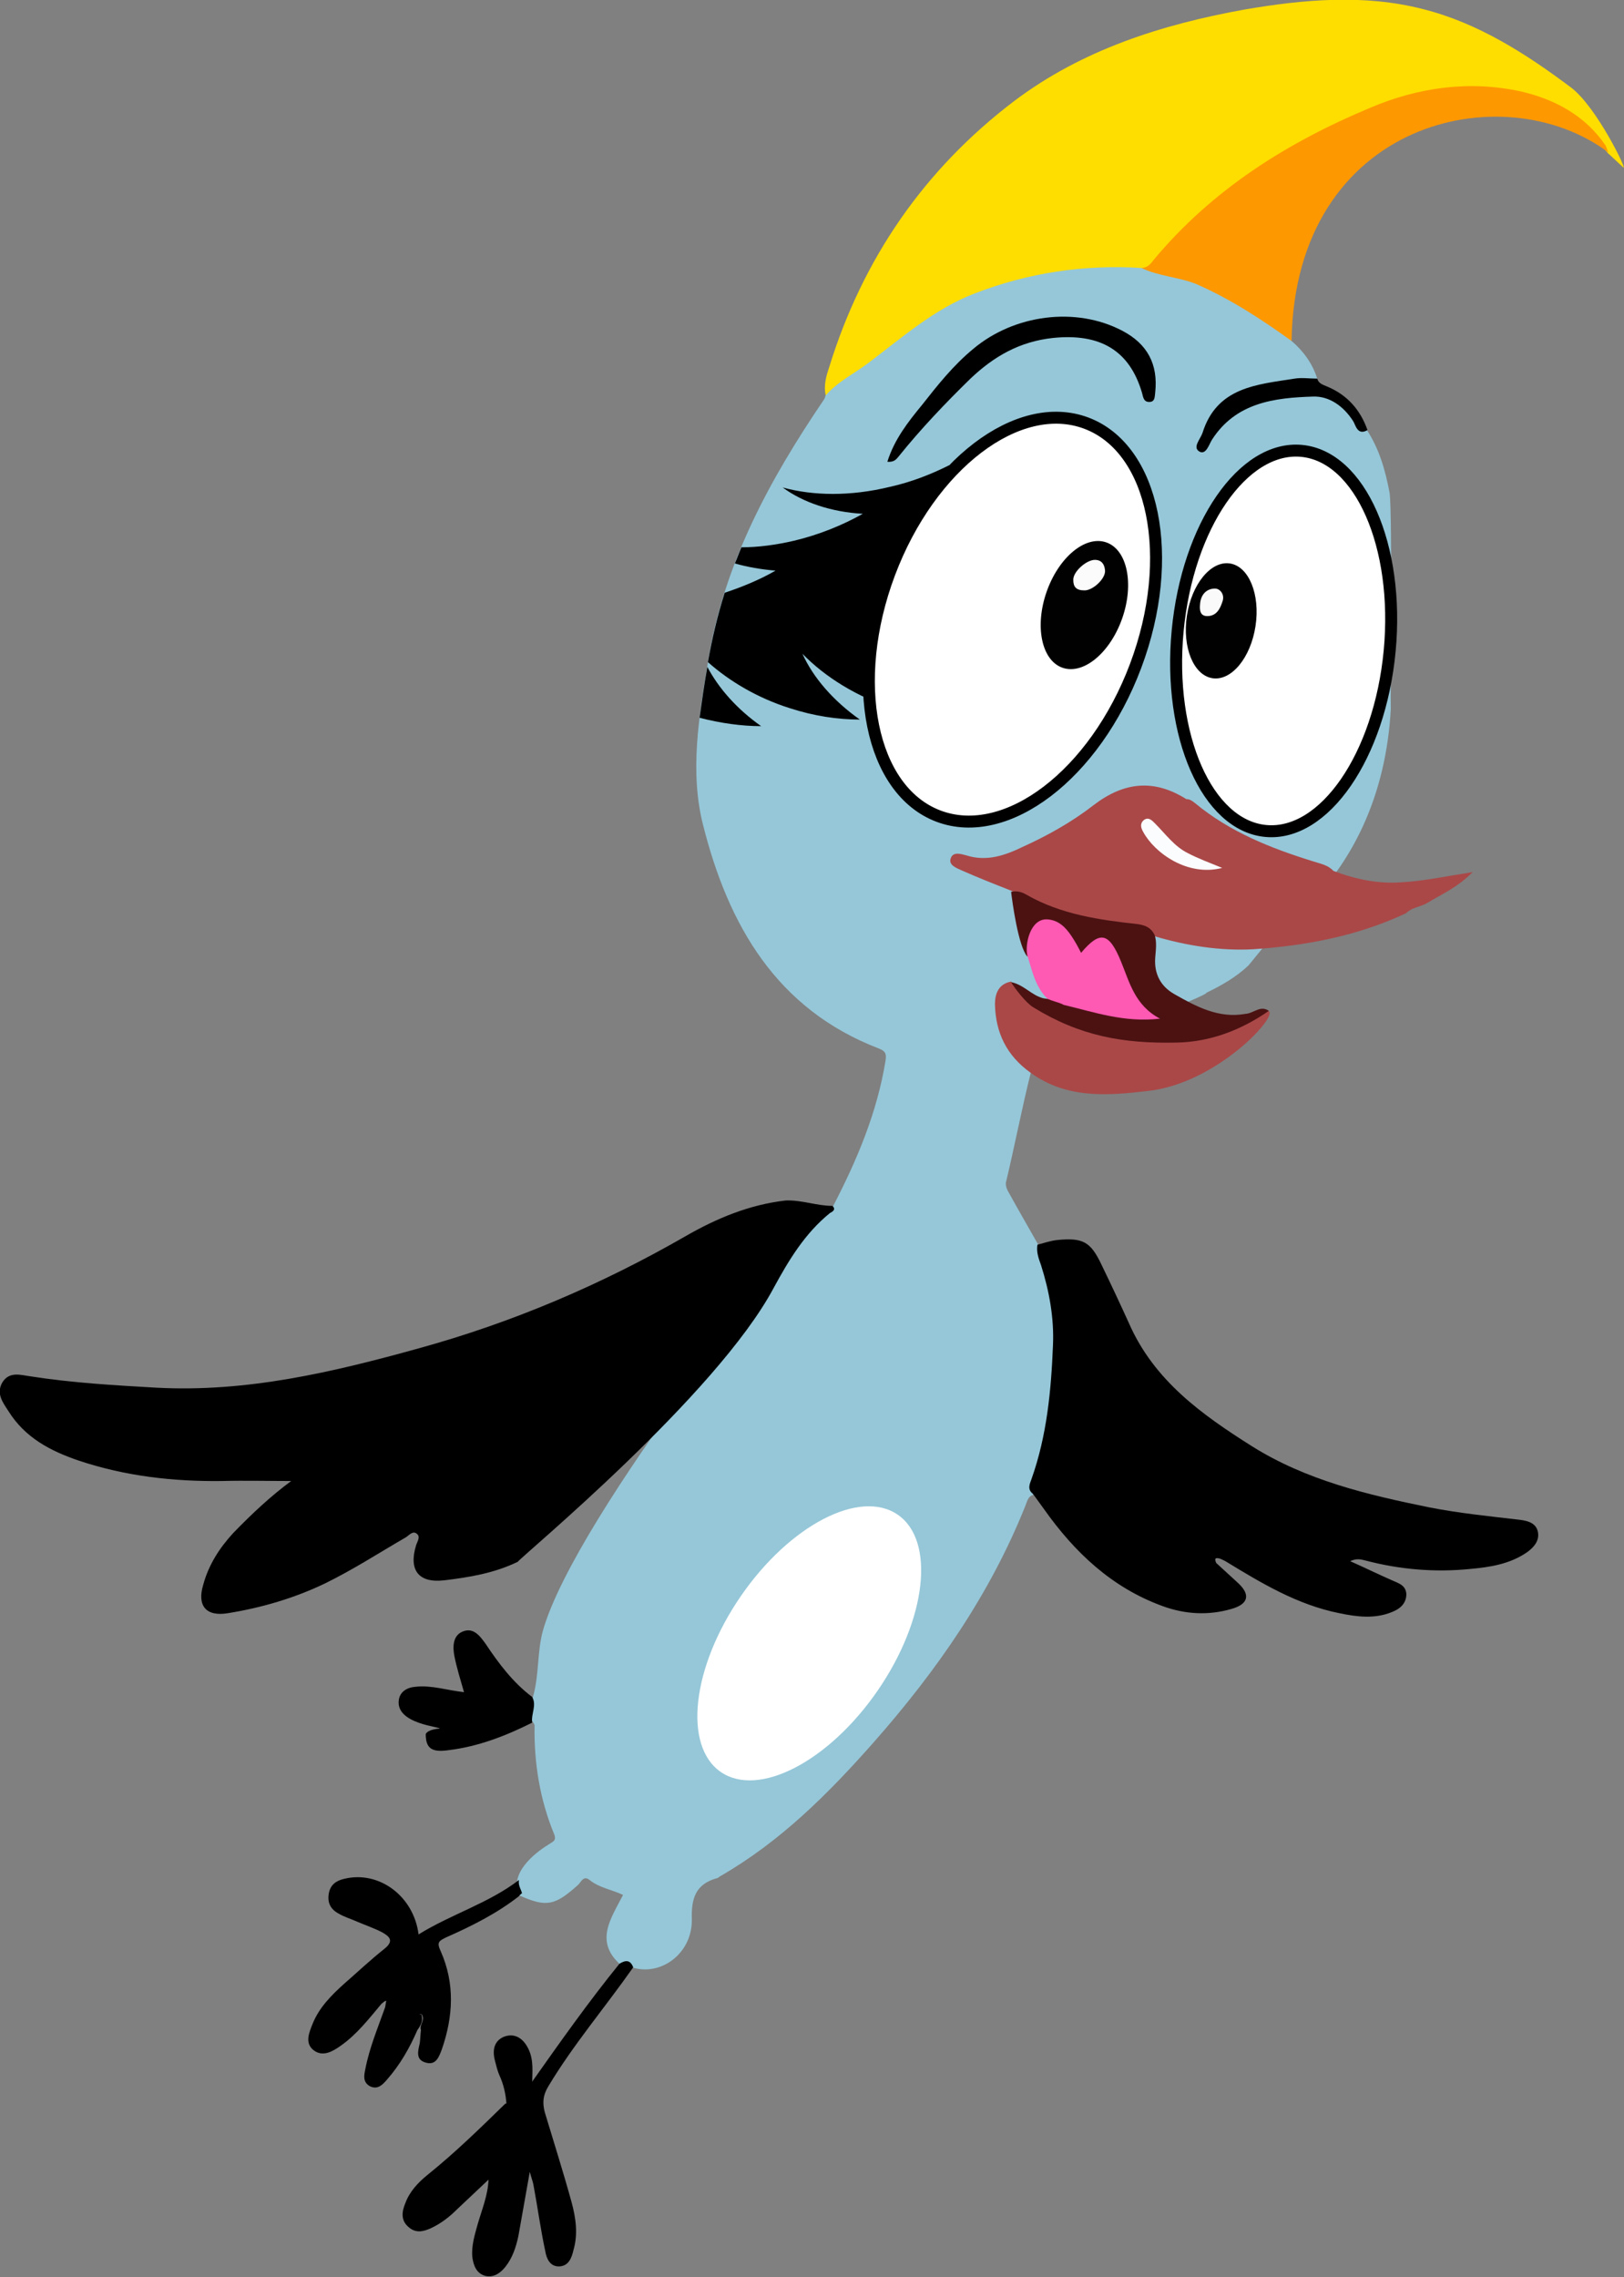 <?xml version="1.0" encoding="utf-8"?>
<!-- Generator: Adobe Illustrator 25.0.0, SVG Export Plug-In . SVG Version: 6.00 Build 0)  -->
<svg version="1.1" id="datlik_xA0_Image_1_" xmlns="http://www.w3.org/2000/svg" xmlns:xlink="http://www.w3.org/1999/xlink"
	 x="0px" y="0px" viewBox="0 0 271.6 380.7" style="enable-background:new 0 0 271.6 380.7;" xml:space="preserve">
<rect x="0" y="0" width="271.6" height="380.7" fill="#808080" stroke="none"/>
<style type="text/css">
	.st0{fill:#599CD9;}
	.st1{fill:#95C7D8;}
	.st2{fill:#FFFFFF;stroke:#000000;stroke-width:2;stroke-miterlimit:10;}
	.st3{fill:#FEDD00;}
	.st4{fill:#FE9800;}
	.st5{fill:#010101;}
	.st6{fill:#020202;}
	.st7{fill:#F7F7F7;}
	.st8{fill:#EAEAEA;}
	.st9{fill:#4C1212;}
	.st10{fill:#AA4848;}
	.st11{fill:#FBFDFE;}
	.st12{fill:#FFFFFF;}
	.st13{fill:#FE59B3;}
	.st14{fill:#FBFCFE;}
	.st15{fill:#FAFAFA;}
	.st16{fill:#FBFBFB;}
	.st17{fill:#E4EEF7;}
	.st18{fill:#C6D1DA;}
	.st19{fill:#92BEE3;}
	.st20{fill:#B3D2EC;}
	.st21{fill:#AACBE9;}
	.st22{fill:#F9F9F9;}
</style>
<g>
	<path class="st1" d="M232.4,82.4c-0.7-3.7-1.7-7.3-3.8-10.5c-0.9-0.3-1.2-1.1-1.7-1.7c-2.7-3.8-6.1-5.2-10.8-4.6
		c-6,0.8-11.3,2.7-14.7,8.2c1.9-5.2,3-6.5,7-8.1c1.5-0.6,3.1-0.9,4.7-1.3c2.4-0.6,4.9,0.2,7.2-1.1c-0.8-2.5-2.3-4.6-4.3-6.3
		c-1.8-2.2-4-3.8-6.4-5.4c-5.8-3.7-12.2-6-18.8-7.4c-7.4-0.9-14.6,0.4-21.8,2.1c-3.5,0.8-6.8,2.3-10.1,3.9
		c-6.9,3.5-12.4,9.1-18.9,13.2c-1,0.6-1.5,1.5-1.9,2.6c-0.1,0.3-0.1,0.5-0.3,0.8c-9.1,13.4-16.8,27.5-19.4,43.9
		c-1.5,9.1-3.1,18.3-0.8,27.3c4.2,16.6,12.2,30.7,29.4,37.3c1,0.4,1.3,0.8,1.1,2c-1.4,8.7-4.8,16.7-8.8,24.4
		c-4.8,4.1-43,51.6-48.5,70.9c-1,3.6-0.6,7.5-1.7,11.2c-0.6,1.4-0.9,2.8,0.1,4.2c0.1,0.2,0.2,0.3,0.2,0.5
		c-0.1,6.3,0.9,12.4,3.3,18.2c0.4,1.1-0.3,1.2-1,1.7c-2.3,1.4-6.7,4.9-4.8,8.5c4.5,2,5.9,1.7,9.8-1.8c0.5-0.5,0.9-1.6,1.9-0.8
		c1.6,1.3,3.7,1.6,5.6,2.5c-2,3.9-4.8,7.7-0.5,11.6c0.7,0.5,1.5,0.4,2.3,0.6c4.8,1.3,9.8-2.6,9.7-8.1c-0.1-3.5,0.6-5.9,4.2-6.9
		c0.2,0,0.3-0.2,0.5-0.3c10.1-5.8,18.1-13.8,25.7-22.4c10.5-11.9,19.5-24.8,25.4-39.6c0.3-0.7,0.4-1.6,1.4-1.8
		c2.8-8,4-16.4,4.1-24.8c0-5.8-0.6-11.6-3.3-16.9c-1.7-3-3.5-6.1-5.2-9.2c-0.2-0.4-0.4-1.1-0.2-1.6c1.3-5.4,2.7-12.6,4.1-18.1
		c5.7,2.5,27.8-3.1,29.4-9.4c-0.1-0.2-0.2-0.3-0.2-0.5c-0.8,0.3-1.5,0.6-2.3,1c-0.7,0.4-1.6,0.2-2-0.5c-0.4-0.6-0.2-1.7,0.5-2
		c1-0.5,2.1-0.9,3.1-1.4c0.3-0.1,0.5-0.3,0.8-0.4c0,0,0-0.1,0-0.1c2.7-1.3,5.1-2.7,7.1-4.6c0.9-1.1,1.8-2.2,2.7-3.3
		c-0.5,0-1,0-1.6,0c0,0,21.1-10.1,22.7-39.6C232.5,116.4,232.9,86.3,232.4,82.4z"/>
	<g>
		<path d="M127.3,121.4c-4-2.8-7.1-6.3-9-9.9c-0.5,2.8-0.9,5.6-1.3,8.5C120.5,120.9,124,121.4,127.3,121.4z"/>
		<path d="M129.7,95.4c-2.6,1.5-5.5,2.7-8.5,3.7c-1.2,3.8-2.1,7.6-2.8,11.6c0,0,0,0,0,0c3.6,3.2,8.3,6,13.7,7.7
			c4,1.3,8,1.9,11.7,1.9c-4.4-3.1-7.8-7-9.6-11c3.8,3.9,9.1,7.2,15.3,9.2c2,0.6,3.9,1.1,5.8,1.4c1.1-2.4,2-4.4,2.1-4.5
			c4-4.7,7.3-10,9-16c2.2-8.1,1.2-16.4,0.1-24.7c-0.1,0.1-0.2,0.1-0.3,0.2c0,0-0.1,0-0.1,0.1c-0.1,0.1-0.2,0.2-0.3,0.3
			c-0.5,0.4-1,0.8-1.5,1.1c-1.8,0.9-3.7,1.1-5.6,1.4c-3,1.5-6.3,2.8-9.9,3.6c-6.6,1.6-12.8,1.5-17.9,0.1c3.4,2.5,8.1,4.1,13.4,4.4
			c-3.4,1.9-7.3,3.5-11.5,4.5c-3,0.7-6,1.1-8.8,1.1c-0.4,0.9-0.7,1.8-1.1,2.7C125,94.8,127.3,95.2,129.7,95.4z"/>
	</g>
	<path d="M87,315.7c-0.2-0.5-0.3-0.9-0.2-1.4c-5.1,3.9-11.3,5.7-16.8,9.1c-0.8-6.4-6.6-10.7-12.4-9.3c-1.3,0.3-2.3,0.9-2.6,2.4
		c-0.3,1.6,0.3,2.7,1.6,3.4c1,0.6,2.1,0.9,3.2,1.4c1.4,0.6,2.9,1.1,4.2,1.8c1.2,0.7,1.9,1.4,0.3,2.7c-2.4,1.9-4.5,3.9-6.8,5.9
		c-2.1,1.9-4.1,3.9-5.2,6.6c-0.6,1.5-1.4,3.3,0.2,4.5c1.5,1.1,3.1,0.2,4.5-0.8c2.7-1.9,4.7-4.5,6.8-7c0.3-0.2,0.5-0.5,0.8-0.5
		c-0.1,0.4-0.1,0.7-0.2,1.1c-1.2,3.4-2.6,6.7-3.3,10.3c-0.2,1-0.5,2.2,0.8,2.9c1.3,0.6,2.1-0.3,2.8-1.1c2.2-2.5,3.8-5.3,5.1-8.3
		c0.5-0.7,1-1.5,0.7-2.5c0-0.1-0.1-0.2-0.2-0.1c-0.4,0.1,0.2-0.3,0.3,0.1c0.5,0.9-0.5,1.6-0.2,2.5c-0.1,0.7-0.1,1.5-0.2,2.2
		c-0.3,1.3-0.7,2.7,0.9,3.2c1.8,0.6,2.3-0.9,2.8-2.2c1.9-5.5,2.2-11-0.2-16.4c-0.7-1.5-0.3-1.7,0.9-2.3c4.3-1.9,8.5-4,12.2-6.9
		c0.1-0.2,0.3-0.3,0.5-0.5C87.2,316.2,87.1,315.9,87,315.7z"/>
	
		<ellipse transform="matrix(0.352 -0.936 0.936 0.352 12.634 225.652)" class="st2" cx="169.4" cy="103.7" rx="35.1" ry="22"/>
	
		<ellipse transform="matrix(9.406610e-02 -0.996 0.996 9.406610e-02 87.623 310.8)" class="st2" cx="214.6" cy="107.3" rx="31.9" ry="17.8"/>
	<ellipse transform="matrix(0.15 -0.989 0.989 0.15 70.851 290.163)" class="st5" cx="204.2" cy="103.9" rx="9.7" ry="5.8"/>
	
		<ellipse transform="matrix(0.33 -0.944 0.944 0.33 25.963 239.003)" class="st5" cx="181.4" cy="101.2" rx="11.1" ry="6.7"/>
	<path d="M139.2,201.6c0.7,0.6,0,1-0.4,1.2c-4.2,3.4-6.9,7.9-9.4,12.5c-9.6,18-42.1,44.8-42.8,45.8c-3.9,1.9-8.1,2.6-12.3,3.1
		c-4.3,0.5-6-1.7-4.7-5.9c0.2-0.6,0.7-1.3,0.2-1.8c-0.7-0.7-1.3,0.1-1.9,0.5c-4.5,2.6-8.8,5.4-13.5,7.7c-5.2,2.5-10.7,4.1-16.3,5
		c-3.6,0.6-5.2-1.2-4.1-4.8c0.9-3.3,2.7-6.1,5-8.6c3.1-3.2,6.3-6.2,9.7-8.7c-3.8,0-7.7-0.1-11.6,0c-8.1,0.1-16.1-0.8-23.9-3.4
		c-4.7-1.6-9-3.8-11.8-8.3c-0.9-1.4-2.1-2.9-1-4.8c1.2-1.9,3.1-1.2,4.7-1c7,1.1,14.1,1.5,21.1,1.9c15.1,0.8,29.5-2.6,43.9-6.6
		c15.6-4.3,30.4-10.6,44.5-18.7c5.2-3,10.7-5.3,16.8-6C134.1,200.6,136.6,201.6,139.2,201.6z"/>
	<path class="st3" d="M190.9,44.8c-9.6-0.6-19,0.8-28,4.3c-6.7,2.6-12,7.3-17.7,11.6c-2.4,1.8-5.1,3.1-7.1,5.4
		c-0.4-1.7,0.1-3.3,0.6-4.8c5.6-18.1,15.9-33,30.9-44.4C181,8.3,194.3,4.1,208.1,1.6c9.9-1.7,20-2.6,29.8-0.1
		c9.2,2.3,17.2,7.4,24.8,13.1c4.3,3.2,9.5,14,8.8,13.4c-0.9-0.8-1.7-1.6-2.6-2.4c-5.5-6.6-12.2-10.2-21-10.3
		c-12.3-0.2-22.8,4.4-32.9,10.7c-8,4.9-15.5,10.5-21.5,17.8C192.9,44.6,192.1,45.2,190.9,44.8z"/>
	<path d="M172.7,249.7c-0.9-0.7-0.5-1.6-0.2-2.4c2.6-7.3,3.3-14.9,3.6-22.4c0.2-4.5-0.6-9-2-13.4c-0.4-1.1-0.8-2.2-0.6-3.4
		c1.1-0.3,2.3-0.7,3.4-0.8c4.2-0.4,5.5,0.3,7.3,4.1c1.6,3.3,3.1,6.5,4.6,9.8c4.2,9.6,12.2,15.3,20.6,20.6
		c9.1,5.7,19.3,8.1,29.6,10.2c5.1,1,10.2,1.5,15.3,2.1c1.4,0.2,2.6,0.6,2.9,2c0.3,1.5-0.7,2.6-1.8,3.4c-2.9,2-6.2,2.5-9.5,2.8
		c-5.9,0.6-11.8,0.1-17.5-1.4c-0.8-0.2-1.5-0.4-2.6,0.1c2.5,1.1,4.7,2.2,7,3.2c1.1,0.5,2.3,0.8,2.4,2.3c0,1.6-1.1,2.5-2.4,3
		c-2.9,1.2-5.9,0.8-8.8,0.2c-7-1.4-13-5-18.9-8.6c-0.3-0.2-0.6-0.3-1-0.5c-0.7-0.2-1.1-0.2-0.7,0.7c1.2,1.1,2.4,2.2,3.6,3.3
		c2.2,2,1.8,3.6-1.1,4.4c-3.8,1.1-7.7,0.9-11.5-0.5c-8.5-3.1-14.7-9-19.8-16.2C174,251.5,173.4,250.6,172.7,249.7z"/>
	<path class="st10" d="M169.1,148.9c-2.8-1.1-5.6-2.2-8.3-3.4c-0.9-0.4-2.2-0.9-1.8-2c0.4-1.2,1.8-0.7,2.6-0.5
		c3.4,1.1,6.5,0,9.4-1.4c4.2-1.9,8.3-4.2,11.9-7c5.1-3.9,10.1-4.4,15.5-1c0.6,0,1,0.3,1.5,0.7c5.8,4.8,12.6,7.5,19.7,9.7
		c1.2,0.4,2.5,0.6,3.4,1.6c3.7,1.4,7.5,2.2,11.4,1.9c3.7-0.2,7.4-1,11.9-1.7c-2.6,2.6-5.2,3.7-7.5,5.1c-0.8,0.5-1.8,0.7-2.7,1.1
		c-0.3,0.2-0.7,0.4-1,0.7c-8.1,3.8-16.7,5.4-25.5,6c-5.6,0.3-11.2-0.6-16.6-2.2c-1.6-1.5-3.7-1.8-5.8-2
		C180.8,154,174.8,152,169.1,148.9z"/>
	<path class="st4" d="M190.9,44.8c0.9,0,1.5-0.6,2-1.3c9.8-11.8,22.4-19.7,36.3-25.5c8-3.4,16.6-4.6,25.2-2.7c5.6,1.3,10.7,4,14.1,9
		c0.2,0.4,0.3,0.8,0.5,1.2C251.5,12.3,216.6,20.1,216,57c-5-3.6-10.2-7-15.9-9.5C197.1,46.3,193.8,46.2,190.9,44.8z"/>
	<path d="M103.6,328.3c1-0.6,1.8-0.7,2.3,0.6c-4.7,6.7-10,12.9-14.2,19.9c-0.9,1.5-1,2.7-0.6,4.3c1.5,5,3.1,10,4.5,15.1
		c0.7,2.6,1.1,5.3,0.3,8c-0.3,1.3-0.8,2.6-2.3,2.7c-1.6,0.1-2.2-1.3-2.4-2.5c-0.8-3.7-1.3-7.5-2-11.2c-0.1-0.5-0.3-1-0.6-2.1
		c-0.7,3.9-1.3,7.3-1.9,10.7c-0.4,1.9-1,3.7-2.2,5.2c-0.8,1-1.9,1.8-3.3,1.5c-1.5-0.4-2-1.7-2.2-3.1c-0.2-1.9,0.4-3.8,0.9-5.6
		c0.7-2.4,1.7-4.8,1.8-7.4c-1.8,1.7-3.5,3.3-5.2,4.9c-1.3,1.3-2.7,2.4-4.4,3.2c-1.3,0.6-2.6,0.9-3.8-0.2c-1.3-1.1-1.1-2.6-0.5-4
		c0.7-1.9,2.1-3.4,3.7-4.7c4.6-3.7,8.8-7.8,13-11.9c2.1-0.2,3.2-1.8,4.3-3.4C93.6,341.5,98.4,334.7,103.6,328.3z"/>
	<path class="st10" d="M191.9,182.4c-6.8,0.8-13.6,1.3-19.6-3.1c-3.9-2.8-5.8-6.6-5.9-11.4c0-1.8,0.6-3.4,2.7-3.8
		c1.4,2,3.3,3.3,5.5,4.4c7.9,3.9,16.2,5.6,25,4.7c3-0.3,5.8-1.5,8.5-2.7c1.3-0.6,2.5-1.5,4-1.5C214.1,169.6,203.5,181.2,191.9,182.4
		z"/>
	<path class="st9" d="M212.2,169c-4.6,3.2-9.8,5.2-15.4,5.3c-9,0.2-16.2-1.1-24-5.9c-1.2-0.7-3.2-3.3-3.7-4.2
		c2.1,0.4,3.4,2.2,5.4,2.7c1.1,0.2,2.3,0.2,3.4,0.4c4.5,0.8,8.9,2.8,13.6,2.3c-2.1-2.2-3.2-5.2-4.5-8c-0.4-1-0.8-2-1.5-2.9
		c-0.9-1.1-1.9-1.6-2.9-0.3c-1.4,1.8-2.3,1.2-3.3-0.4c-0.2-0.3,0.1,0.1-0.1-0.2c-1.1-1.6-2.2-3.4-4.4-3c-2.1,0.4-1.9,2.6-2.4,4.2
		c-0.1,0.4-0.3,0.7-0.6,0.9c-1.5-1.7-2.5-9.1-2.7-10.8c0.9-0.2,1.8,0,2.6,0.5c5.8,3.3,12.2,4.2,18.6,4.9c1.3,0.2,2.2,0.6,2.8,1.8
		c0.4,1.2,0.2,2.5,0.1,3.8c-0.2,2.7,0.9,4.8,3.2,6.1c3.7,2.1,7.4,4.1,11.9,3.3C209.7,169.4,210.8,168,212.2,169z"/>
	<path d="M89,283.7c-3.2-2.4-5.6-5.6-7.8-8.9c-1-1.4-2.1-2.8-3.9-2c-1.6,0.7-1.6,2.6-1.3,4.1c0.4,2,1,3.9,1.6,6
		c-2.8-0.3-5.4-1.2-8.1-0.9c-1.4,0.1-2.6,0.8-2.8,2.2c-0.6,4.1,7.3,4.5,6.8,4.8c0,0-0.1,0-0.1,0c0,0,0,0,0,0c0,0-1.8,0.1-2.2,0.9
		c0,2.4,1,3.1,3.8,2.7c5-0.6,9.6-2.4,14-4.6C88.8,286.5,89.8,285.1,89,283.7z"/>
	<path d="M228.7,71.9c-1.7,1-2-0.9-2.4-1.5c-1.6-2.5-4-4.2-6.7-4.1c-6.5,0.2-12.9,1-16.9,7.2c-0.5,0.8-1,2.6-2.1,2
		c-1.2-0.7,0.1-2,0.5-3.1c2.4-7.7,9.1-8.1,15.4-9.1c1.2-0.2,2.5,0,3.8,0c0.2,0.8,0.9,1,1.6,1.3C225.3,66,227.5,68.5,228.7,71.9z"/>
	<path d="M89,348.4c-0.5,2.3-1.2,4.4-4.3,3.4c-0.1-1.7-0.5-3.4-1.2-4.9c-0.3-0.7-0.5-1.5-0.7-2.3c-0.5-1.8-0.2-3.4,1.5-4.1
		c1.9-0.7,3.3,0.4,4.1,2.1C89.3,344.5,89,346.5,89,348.4z"/>
	<path class="st13" d="M171.8,159.7c-0.4-1.9,0.5-6.1,3.3-6c1.9,0.1,3.1,1.3,4.1,2.8c0.6,0.9,1.1,1.8,1.6,2.8
		c3.2-3.8,4.7-3.4,6.7,1.5c1.4,3.4,2.3,7.3,6.5,9.5c-6,0.7-11-1.1-16.1-2.3c-0.9-0.5-2-0.6-2.8-1.1
		C173.1,164.9,172.6,162.2,171.8,159.7z"/>
	<path d="M148.4,77.2c1.2-3.8,3.5-6.7,5.8-9.5c2.6-3.3,5.2-6.6,8.6-9.4c6.8-5.7,17.1-7.1,24.9-3c4.2,2.2,6,5.6,5.5,10.3
		c-0.1,0.7,0,1.6-1,1.6c-0.9,0-1-0.7-1.2-1.5c-2.1-7.2-7.1-10-14.9-9.2c-5.6,0.6-9.9,3.1-13.8,6.8c-4.2,4.1-8.3,8.4-12,13
		C149.9,76.8,149.5,77.3,148.4,77.2z"/>
	<path class="st14" d="M204.4,145.1c-5.8,1.5-11.3-2.5-13.2-6c-0.4-0.7-0.6-1.4,0.1-2c0.8-0.6,1.4,0.1,1.9,0.6
		c1.7,1.7,3.2,3.8,5.4,4.9C200.3,143.5,202.2,144.2,204.4,145.1z"/>
	<path class="st15" d="M200.7,101c0.1-1.5,1-2.6,2.5-2.6c0.8,0,1.6,0.9,1.3,2c-0.4,1.3-1,2.6-2.6,2.6C200.7,103,200.6,102,200.7,101
		z"/>
	<path class="st16" d="M181.3,98.7c-1.3,0-1.8-0.6-1.8-1.7c-0.1-1.4,2.2-3.4,3.6-3.4c1.1,0,1.6,0.7,1.7,1.7
		C185,96.7,182.7,98.8,181.3,98.7z"/>
	
		<ellipse transform="matrix(0.567 -0.824 0.824 0.567 -167.891 230.356)" class="st12" cx="135.3" cy="274.9" rx="26.1" ry="13.9"/>
</g>
</svg>
